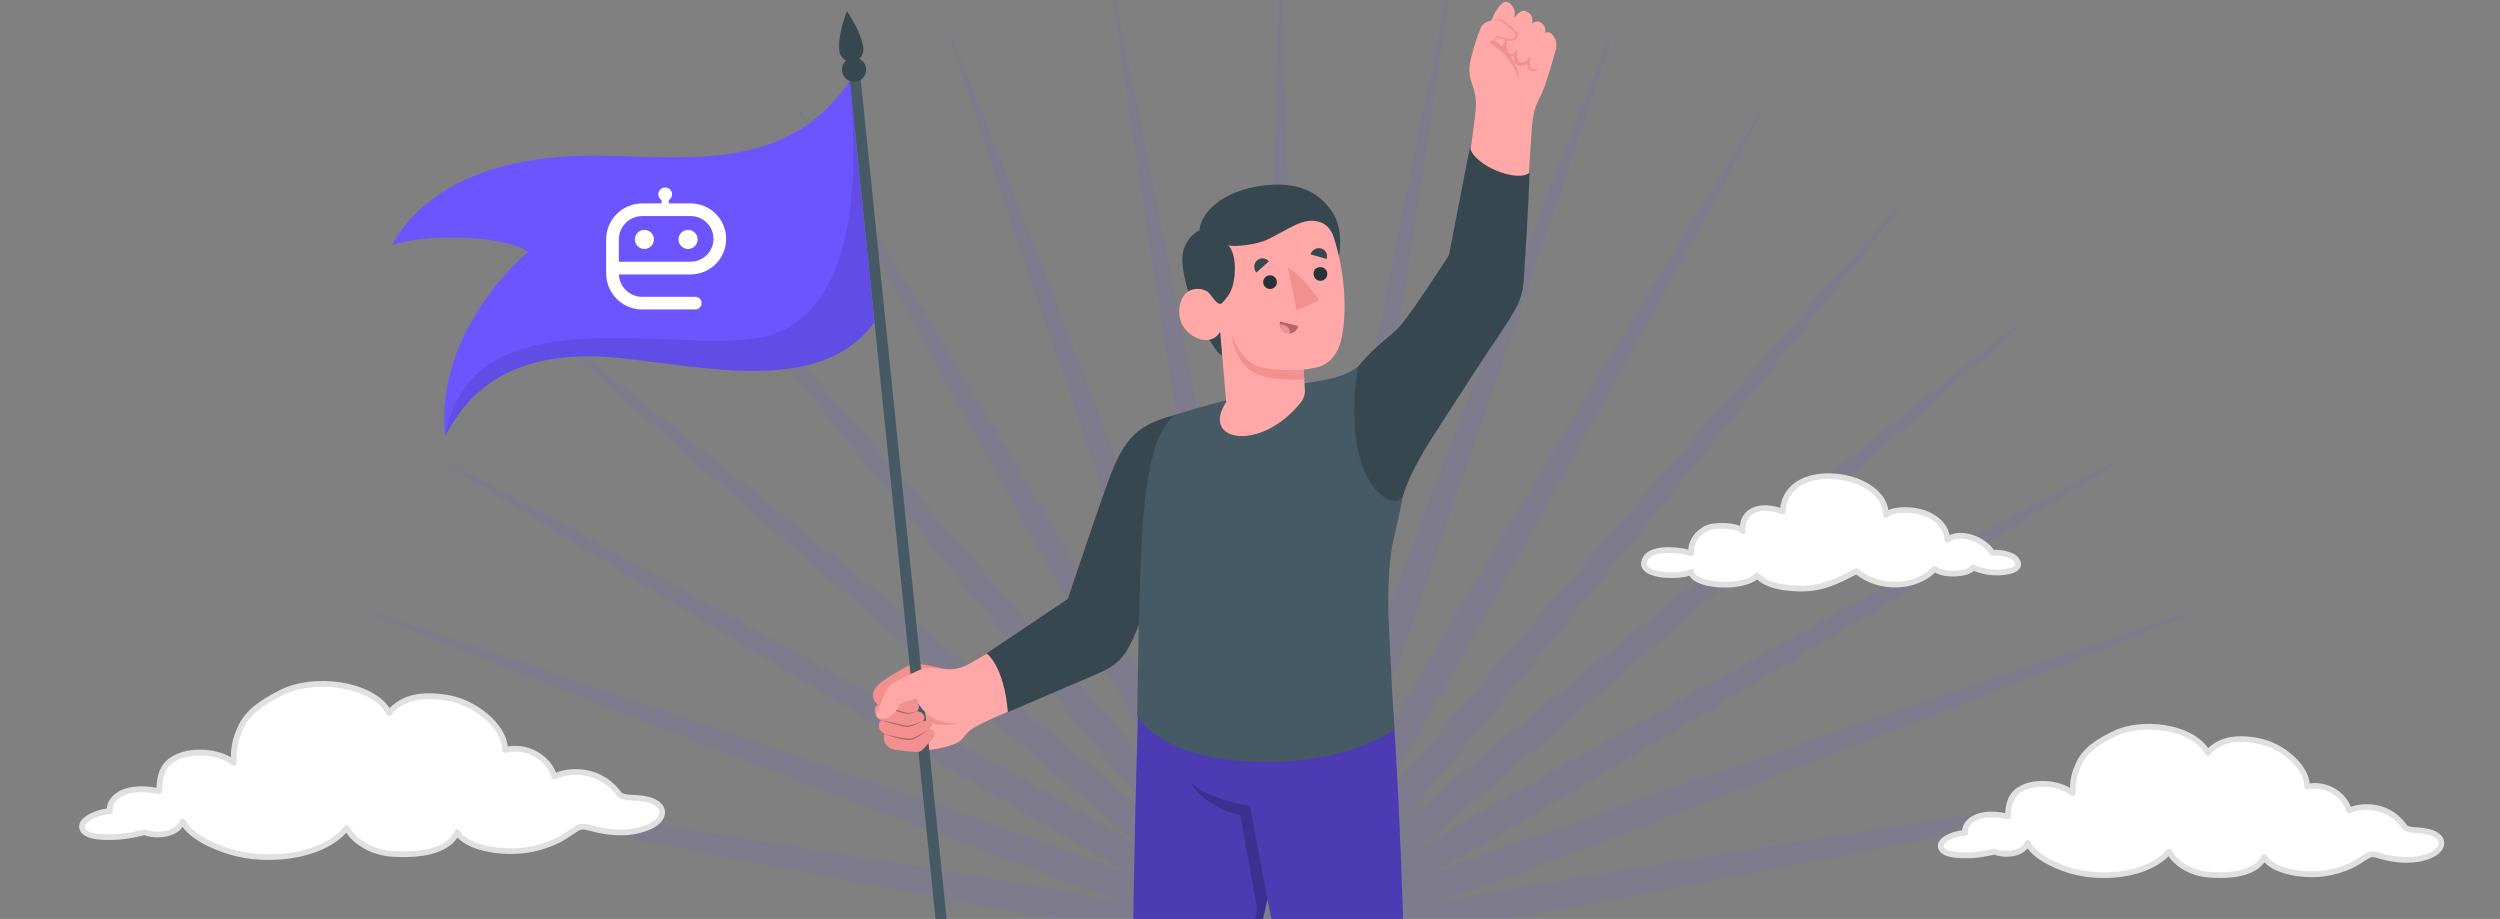 <svg width="370" height="136" viewBox="0 0 370 136" fill="none" xmlns="http://www.w3.org/2000/svg">
<rect x="0" y="0" width="370" height="136" fill="#808080" stroke="none"/>
<g clip-path="url(#clip0_2206_1356)">
<path opacity="0.1" d="M260.92 141.482C272.817 141.271 284.705 141.119 296.602 140.849L314.447 140.435C320.395 140.25 326.344 140.106 332.292 139.887V139.625C326.344 139.406 320.395 139.263 314.447 139.077L296.602 138.664C284.705 138.394 272.817 138.25 260.92 138.031C249.023 137.862 237.135 137.676 225.239 137.617C221.492 137.617 217.755 137.609 214.008 137.617C217.696 136.985 221.383 136.318 225.061 135.668C236.764 133.542 248.45 131.298 260.127 129.062C271.804 126.784 283.49 124.582 295.159 122.244L312.658 118.735C318.48 117.52 324.319 116.347 330.132 115.098L330.09 114.836C324.192 115.655 318.311 116.541 312.422 117.393L294.779 120.084C283.018 121.882 271.281 123.805 259.528 125.662C247.783 127.56 236.038 129.442 224.319 131.45C220.632 132.099 216.945 132.741 213.266 133.399C216.784 132.133 220.303 130.842 223.813 129.56C234.967 125.434 246.079 121.19 257.199 116.963C268.303 112.693 279.432 108.492 290.519 104.163L307.14 97.666C312.667 95.464 318.202 93.296 323.72 91.052L323.627 90.807C317.965 92.629 312.329 94.536 306.676 96.392L289.768 102.104C278.495 105.918 267.274 109.85 256.018 113.714C244.78 117.621 233.541 121.51 222.345 125.527C218.809 126.818 215.274 128.092 211.739 129.391C215.004 127.526 218.261 125.636 221.518 123.763C231.786 117.764 241.995 111.656 252.213 105.564C262.405 99.43 272.631 93.355 282.798 87.179L298.045 77.898C303.107 74.767 308.186 71.671 313.224 68.507L313.089 68.279C307.824 71.063 302.609 73.915 297.361 76.725L281.701 85.289C271.264 91.001 260.895 96.823 250.483 102.585C240.097 108.382 229.702 114.17 219.375 120.068C216.101 121.958 212.827 123.848 209.553 125.746C212.456 123.324 215.358 120.894 218.252 118.465C227.323 110.778 236.317 102.99 245.319 95.211C254.297 87.398 263.308 79.644 272.252 71.789L285.65 60.002C290.088 56.036 294.552 52.105 298.964 48.114L298.796 47.911C294.096 51.565 289.447 55.277 284.773 58.964L270.834 70.11C261.545 77.552 252.348 85.086 243.092 92.562C233.87 100.079 224.639 107.58 215.493 115.182C212.599 117.612 209.697 120.042 206.811 122.481C209.25 119.595 211.68 116.693 214.11 113.799C221.712 104.653 229.213 95.422 236.73 86.2C244.214 76.953 251.749 67.747 259.182 58.458L270.328 44.519C274.007 39.845 277.727 35.196 281.381 30.496L281.178 30.328C277.187 34.74 273.256 39.204 269.29 43.642L257.503 57.04C249.648 65.976 241.894 74.995 234.081 83.972C226.302 92.975 218.514 101.969 210.827 111.04C208.398 113.934 205.968 116.828 203.546 119.739C205.453 116.473 207.334 113.191 209.224 109.917C215.122 99.59 220.91 89.195 226.707 78.809C232.469 68.397 238.291 58.028 244.003 47.59L252.567 31.931C255.385 26.691 258.229 21.468 261.013 16.203L260.785 16.069C257.621 21.106 254.525 26.185 251.394 31.247L242.113 46.494C235.929 56.661 229.862 66.887 223.728 77.079C217.636 87.297 211.528 97.506 205.529 107.774C203.647 111.031 201.766 114.288 199.901 117.553C201.2 114.026 202.474 110.483 203.765 106.947C207.782 95.751 211.671 84.513 215.578 73.274C219.442 62.027 223.374 50.797 227.188 39.524L232.9 22.616C234.764 16.963 236.663 11.327 238.485 5.665L238.241 5.572C235.996 11.082 233.828 16.625 231.626 22.152L225.129 38.773C220.809 49.86 216.599 60.989 212.329 72.093C208.102 83.213 203.858 94.325 199.732 105.479C198.45 108.998 197.159 112.508 195.893 116.026C196.56 112.339 197.193 108.652 197.842 104.973C199.85 93.254 201.732 81.5 203.63 69.764C205.487 58.011 207.41 46.274 209.207 34.513L211.899 16.87C212.751 10.981 213.646 5.1 214.456 -0.798L214.194 -0.84C212.945 4.982 211.772 10.812 210.557 16.634L207.048 34.133C204.719 45.802 202.508 57.488 200.23 69.165C197.994 80.851 195.75 92.528 193.624 104.231C192.974 107.918 192.316 111.596 191.675 115.284C191.691 111.537 191.675 107.8 191.675 104.053C191.616 92.157 191.43 80.269 191.261 68.372C191.05 56.475 190.898 44.587 190.628 32.69L190.215 14.845C190.029 8.897 189.886 2.948 189.667 -3H189.405C189.186 2.948 189.042 8.897 188.857 14.845L188.443 32.69C188.173 44.587 188.03 56.475 187.81 68.372C187.642 80.269 187.456 92.157 187.397 104.053C187.397 107.8 187.388 111.537 187.397 115.284C186.764 111.596 186.098 107.909 185.448 104.231C183.322 92.528 181.077 80.842 178.841 69.165C176.563 57.488 174.361 45.802 172.024 34.133L168.514 16.634C167.299 10.812 166.126 4.973 164.878 -0.84L164.641 -0.781C165.46 5.117 166.346 10.998 167.198 16.887L169.889 34.529C171.686 46.291 173.61 58.028 175.466 69.781C177.365 81.526 179.246 93.27 181.254 104.99C181.904 108.677 182.545 112.364 183.204 116.043C181.938 112.525 180.647 109.006 179.364 105.496C175.239 94.342 170.995 83.23 166.767 72.11C162.498 61.006 158.296 49.877 153.968 38.79L147.471 22.169C145.261 16.642 143.101 11.107 140.856 5.589L140.612 5.682C142.434 11.344 144.341 16.98 146.197 22.633L151.909 39.541C155.723 50.814 159.655 62.035 163.519 73.291C167.426 84.529 171.315 95.768 175.331 106.964C176.622 110.5 177.896 114.035 179.196 117.57C177.331 114.305 175.441 111.048 173.568 107.791C167.569 97.523 161.46 87.314 155.369 77.096C149.235 66.904 143.16 56.678 136.984 46.511L127.702 31.264C124.572 26.202 121.476 21.122 118.312 16.085L118.084 16.22C120.868 21.485 123.72 26.7 126.53 31.948L135.085 47.607C140.797 58.044 146.619 68.414 152.382 78.826C158.178 89.212 163.966 99.607 169.864 109.934C171.754 113.208 173.644 116.482 175.542 119.755C173.121 116.853 170.691 113.951 168.261 111.056C160.574 101.986 152.778 92.992 145.007 83.989C137.194 75.012 129.441 66.001 121.585 57.057L109.798 43.65C105.833 39.212 101.901 34.749 97.91 30.336L97.707 30.505C101.361 35.205 105.073 39.853 108.761 44.528L119.906 58.466C127.348 67.756 134.883 76.953 142.358 86.208C149.876 95.43 157.377 104.661 164.979 113.807C167.409 116.701 169.839 119.604 172.277 122.489C169.392 120.051 166.489 117.621 163.595 115.191C154.449 107.589 145.218 100.088 135.996 92.57C126.749 85.086 117.544 77.552 108.254 70.118L94.316 58.956C89.641 55.277 84.992 51.556 80.293 47.903L80.124 48.105C84.537 52.096 89 56.028 93.438 59.993L106.837 71.781C115.772 79.636 124.792 87.39 133.769 95.203C142.772 102.982 151.766 110.77 160.836 118.456C163.73 120.886 166.624 123.316 169.535 125.738C166.27 123.831 162.988 121.949 159.714 120.059C149.386 114.161 138.992 108.373 128.605 102.577C118.193 96.814 107.824 90.992 97.387 85.28L81.727 76.716C76.487 73.898 71.265 71.055 66 68.27L65.865 68.498C70.902 71.662 75.981 74.759 81.044 77.889L96.29 87.17C106.457 93.355 116.683 99.421 126.876 105.555C137.093 111.647 147.302 117.756 157.571 123.755C160.828 125.636 164.084 127.518 167.35 129.382C163.823 128.083 160.279 126.809 156.744 125.518C145.547 121.502 134.309 117.612 123.07 113.706C111.823 109.842 100.593 105.91 89.321 102.096L72.412 96.384C66.759 94.519 61.123 92.621 55.462 90.798L55.369 91.043C60.878 93.287 66.422 95.456 71.948 97.658L88.57 104.155C99.657 108.475 110.785 112.685 121.889 116.954C133.01 121.181 144.122 125.425 155.276 129.551C158.794 130.834 162.304 132.125 165.823 133.39C162.135 132.724 158.448 132.091 154.77 131.441C143.05 129.433 131.297 127.552 119.56 125.653C107.807 123.797 96.071 121.873 84.309 120.076L66.666 117.385C60.777 116.532 54.896 115.638 48.998 114.828L48.956 115.09C54.778 116.338 60.608 117.511 66.43 118.726L83.929 122.236C95.598 124.565 107.284 126.775 118.961 129.053C130.647 131.289 142.324 133.534 154.027 135.66C157.714 136.31 161.393 136.968 165.08 137.609C161.334 137.592 157.596 137.609 153.85 137.609C141.953 137.668 130.065 137.854 118.168 138.022C106.271 138.233 94.383 138.385 82.487 138.655L64.641 139.069C58.693 139.254 52.745 139.398 46.796 139.617V139.879C52.745 140.098 58.693 140.241 64.641 140.427L82.487 140.84C94.383 141.11 106.271 141.254 118.168 141.473C130.065 141.642 141.953 141.828 153.85 141.887C157.596 141.887 161.334 141.895 165.08 141.887C161.393 142.519 157.706 143.186 154.027 143.836C142.324 145.962 130.639 148.206 118.961 150.442C107.284 152.72 95.598 154.922 83.929 157.26L66.43 160.77C60.608 161.985 54.77 163.157 48.956 164.406L48.998 164.668C54.896 163.849 60.777 162.963 66.666 162.111L84.309 159.42C96.071 157.622 107.807 155.699 119.56 153.842C131.305 151.944 143.05 150.063 154.77 148.054C158.457 147.405 162.144 146.763 165.823 146.105C162.304 147.371 158.786 148.662 155.276 149.944C144.122 154.07 133.01 158.314 121.889 162.541C110.785 166.811 99.657 171.013 88.57 175.341L71.948 181.838C66.422 184.048 60.878 186.208 55.369 188.453L55.462 188.697C61.123 186.875 66.759 184.968 72.412 183.112L89.321 177.4C100.593 173.586 111.815 169.654 123.07 165.79C134.309 161.883 145.547 157.994 156.744 153.977C160.279 152.687 163.814 151.412 167.35 150.113C164.084 151.978 160.828 153.868 157.571 155.741C147.302 161.74 137.093 167.848 126.876 173.94C116.683 180.074 106.457 186.149 96.29 192.325L81.044 201.606C75.981 204.737 70.902 207.833 65.865 210.997L66 211.225C71.265 208.441 76.479 205.589 81.727 202.779L97.387 194.215C107.824 188.503 118.193 182.681 128.605 176.919C138.992 171.122 149.386 165.334 159.714 159.436C162.988 157.546 166.261 155.656 169.535 153.75C166.632 156.171 163.73 158.601 160.836 161.031C151.766 168.718 142.772 176.514 133.769 184.285C124.792 192.098 115.78 199.851 106.837 207.707L93.438 219.494C89 223.459 84.537 227.391 80.124 231.382L80.293 231.584C84.992 227.931 89.641 224.219 94.316 220.531L108.254 209.386C117.544 201.944 126.741 194.409 135.996 186.934C145.218 179.416 154.449 171.915 163.595 164.313C166.489 161.883 169.392 159.453 172.277 157.015C169.839 159.9 167.409 162.803 164.979 165.697C157.377 174.843 149.876 184.074 142.358 193.296C134.874 202.543 127.34 211.748 119.906 221.038L108.761 234.976C105.082 239.651 101.361 244.3 97.707 248.999L97.91 249.168C101.901 244.755 105.833 240.292 109.798 235.854L121.585 222.455C129.441 213.52 137.194 204.5 145.007 195.523C152.787 186.52 160.574 177.526 168.261 168.456C170.691 165.562 173.121 162.668 175.542 159.757C173.636 163.022 171.754 166.304 169.864 169.578C163.966 179.906 158.178 190.3 152.382 200.687C146.619 211.099 140.797 221.468 135.085 231.905L126.53 247.565C123.712 252.804 120.868 258.027 118.084 263.292L118.312 263.427C121.476 258.39 124.572 253.311 127.702 248.248L136.984 233.002C143.168 222.835 149.235 212.609 155.369 202.416C161.46 192.199 167.569 181.99 173.568 171.721C175.45 168.464 177.331 165.208 179.196 161.942C177.896 165.469 176.622 169.013 175.331 172.548C171.315 183.745 167.426 194.983 163.519 206.222C159.655 217.469 155.723 228.699 151.909 239.971L146.197 256.88C144.332 262.533 142.434 268.169 140.612 273.83L140.856 273.923C143.101 268.414 145.269 262.87 147.471 257.344L153.968 240.722C158.288 229.635 162.498 218.507 166.767 207.403C170.995 196.282 175.239 185.17 179.364 174.016C180.647 170.498 181.938 166.988 183.204 163.47C182.537 167.157 181.904 170.844 181.254 174.522C179.246 186.25 177.365 197.995 175.466 209.732C173.61 221.485 171.686 233.221 169.889 244.983L167.198 262.626C166.346 268.515 165.451 274.396 164.641 280.293L164.903 280.336C166.152 274.514 167.324 268.684 168.539 262.862L172.049 245.363C174.378 233.694 176.589 222.008 178.867 210.331C181.103 198.645 183.347 186.968 185.473 175.265C186.123 171.578 186.781 167.899 187.422 164.212C187.405 167.958 187.422 171.696 187.422 175.442C187.481 187.339 187.667 199.227 187.836 211.124C188.047 223.021 188.198 234.909 188.468 246.806L188.882 264.651C189.067 270.599 189.211 276.547 189.43 282.496H189.692C189.911 276.547 190.055 270.599 190.24 264.651L190.654 246.806C190.924 234.909 191.067 223.021 191.287 211.124C191.455 199.227 191.641 187.339 191.7 175.442C191.7 171.696 191.708 167.958 191.7 164.212C192.333 167.899 192.999 171.586 193.649 175.265C195.775 186.968 198.02 198.653 200.255 210.331C202.534 222.008 204.736 233.694 207.073 245.363L210.583 262.862C211.798 268.684 212.971 274.522 214.219 280.336L214.481 280.293C213.662 274.396 212.777 268.515 211.924 262.626L209.233 244.983C207.436 233.221 205.512 221.485 203.656 209.732C201.757 197.987 199.876 186.242 197.868 174.522C197.218 170.835 196.577 167.148 195.919 163.47C197.184 166.988 198.475 170.506 199.758 174.016C203.884 185.17 208.128 196.282 212.355 207.403C216.624 218.507 220.826 229.635 225.154 240.722L231.651 257.344C233.862 262.87 236.021 268.414 238.266 273.923L238.511 273.83C236.688 268.169 234.781 262.533 232.925 256.88L227.213 239.971C223.399 228.699 219.467 217.477 215.603 206.222C211.697 194.983 207.807 183.745 203.791 172.548C202.5 169.013 201.226 165.478 199.926 161.942C201.791 165.208 203.681 168.464 205.554 171.721C211.553 181.99 217.662 192.199 223.754 202.416C229.888 212.609 235.962 222.835 242.139 233.002L251.42 248.248C254.55 253.311 257.646 258.39 260.811 263.427L261.038 263.292C258.254 258.027 255.402 252.813 252.593 247.565L244.029 231.905C238.316 221.468 232.495 211.099 226.732 200.687C220.935 190.3 215.147 179.906 209.25 169.578C207.36 166.304 205.47 163.031 203.571 159.757C205.993 162.66 208.423 165.562 210.853 168.456C218.539 177.526 226.335 186.52 234.106 195.523C241.919 204.5 249.673 213.512 257.528 222.455L269.315 235.854C273.281 240.292 277.213 244.755 281.204 249.168L281.406 248.999C277.753 244.3 274.04 239.651 270.353 234.976L259.207 221.038C251.766 211.748 244.231 202.551 236.756 193.296C229.238 184.074 221.737 174.843 214.135 165.697C211.705 162.803 209.275 159.9 206.837 157.015C209.722 159.453 212.625 161.883 215.519 164.313C224.665 171.915 233.895 179.416 243.117 186.934C252.365 194.418 261.57 201.952 270.859 209.386L284.798 220.531C289.472 224.21 294.121 227.931 298.821 231.584L298.99 231.382C294.577 227.391 290.114 223.459 285.675 219.494L272.277 207.707C263.342 199.851 254.322 192.098 245.345 184.285C236.342 176.505 227.348 168.718 218.278 161.031C215.384 158.601 212.49 156.171 209.579 153.75C212.844 155.656 216.126 157.538 219.4 159.436C229.727 165.334 240.122 171.122 250.508 176.919C260.92 182.681 271.29 188.503 281.727 194.215L297.387 202.779C302.626 205.597 307.849 208.441 313.114 211.225L313.249 210.997C308.212 207.833 303.132 204.737 298.07 201.606L282.824 192.325C272.657 186.141 262.43 180.074 252.238 173.94C242.02 167.848 231.811 161.74 221.543 155.741C218.286 153.859 215.029 151.978 211.764 150.113C215.291 151.412 218.835 152.687 222.37 153.977C233.566 157.994 244.805 161.883 256.043 165.79C267.29 169.654 278.521 173.586 289.793 177.4L306.701 183.112C312.354 184.976 317.991 186.875 323.652 188.697L323.745 188.453C318.235 186.208 312.692 184.04 307.165 181.838L290.544 175.341C279.457 171.021 268.328 166.811 257.225 162.541C246.104 158.314 234.992 154.07 223.838 149.944C220.32 148.662 216.81 147.371 213.291 146.105C216.978 146.772 220.665 147.405 224.344 148.054C236.072 150.063 247.817 151.944 259.553 153.842C271.307 155.699 283.043 157.622 294.805 159.42L312.447 162.111C318.337 162.963 324.217 163.858 330.115 164.668L330.157 164.406C324.336 163.157 318.505 161.985 312.684 160.77L295.184 157.26C283.515 154.931 271.83 152.72 260.152 150.442C248.467 148.206 236.789 145.962 225.087 143.836C221.4 143.186 217.721 142.528 214.034 141.887C217.78 141.904 221.518 141.887 225.264 141.887C237.127 141.836 249.023 141.65 260.92 141.482Z" fill="#6C54FF"/>
<path d="M360.178 123.375C359.233 122.945 358.11 122.911 357.3 122.843C356.372 122.768 356.077 122.582 355.891 122.388C353.63 119.148 349.884 119.021 347.648 119.949C347.1 117.722 344.4 115.781 341.43 116.44C341.531 113.545 337.835 110.432 334.511 109.723C331.322 109.048 328.546 109.327 326.723 111.428C324.774 107.622 317.147 106.551 313.013 108.567C310.633 109.723 308.625 110.913 307.638 113.09C306.988 114.524 306.752 115.486 306.744 117.418C305.132 116.001 301.909 115.613 299.757 116.448C297.437 117.342 297.26 119.089 297.15 120.869C294.881 120.295 293.354 120.667 292.932 120.793C291.472 121.224 290.628 122.371 290.831 123.299C289.675 123.232 286.924 124.168 287.236 125.392C287.591 126.758 290.738 126.623 291.911 126.581C292.881 126.548 294.138 126.286 295.201 126.067C295.522 126.227 296.374 126.396 296.914 126.387C298.914 126.37 299.766 125.518 300.087 124.767C301.065 126.826 304.541 128.387 306.997 129.02C311.62 130.201 318.176 129.484 321.02 126.024C321.315 126.649 321.821 127.222 322.395 127.703C323.526 128.632 325.053 129.29 326.673 129.442C328.571 129.619 333.676 129.863 335.11 126.843C336.131 128.851 340.67 129.771 344.121 129.273C345.412 129.087 346.863 128.64 347.986 128.108C348.897 127.678 349.411 127.256 350.205 126.775C350.888 126.37 351.192 126.37 352.103 126.649C354.474 127.366 357.224 127.653 359.646 126.64C361.587 125.805 361.983 124.193 360.178 123.375Z" fill="white"/>
<path d="M311.35 129.948C309.798 129.948 308.262 129.762 306.887 129.416C304.946 128.918 301.529 127.585 300.078 125.569C299.589 126.168 298.652 126.784 296.914 126.801C296.416 126.817 295.598 126.666 295.159 126.497C294.138 126.708 292.906 126.961 291.928 126.995C290.375 127.054 287.262 127.163 286.831 125.493C286.764 125.214 286.755 124.784 287.135 124.32C287.802 123.502 289.354 122.987 290.384 122.886C290.451 121.831 291.43 120.793 292.813 120.38C293.345 120.219 294.746 119.924 296.762 120.338C296.889 118.76 297.226 116.963 299.606 116.043C301.664 115.241 304.533 115.52 306.339 116.6C306.406 115.174 306.651 114.246 307.25 112.904C308.33 110.525 310.591 109.268 312.827 108.179C316.987 106.154 324.361 107.091 326.799 110.727C328.563 109.031 331.119 108.567 334.595 109.31C337.852 110.002 341.531 112.972 341.835 115.942C344.661 115.57 347.142 117.334 347.918 119.401C350.491 118.532 354.044 119.013 356.237 122.143C356.271 122.177 356.431 122.354 357.326 122.422L357.587 122.438C358.406 122.498 359.427 122.573 360.338 122.987C361.578 123.552 361.755 124.362 361.747 124.801C361.738 125.678 361.004 126.505 359.806 127.012C357.646 127.914 354.938 127.923 351.985 127.037C351.158 126.784 350.981 126.792 350.432 127.121C350.162 127.282 349.926 127.433 349.698 127.585C349.234 127.889 348.795 128.176 348.18 128.471C346.981 129.037 345.496 129.492 344.189 129.678C340.881 130.15 336.73 129.416 335.144 127.611C333.389 130.066 329.136 130.083 326.639 129.847C324.977 129.686 323.374 129.037 322.133 128.016C321.652 127.619 321.247 127.18 320.944 126.725C318.775 128.935 315.004 129.948 311.35 129.948ZM300.086 124.328C300.247 124.328 300.399 124.421 300.466 124.573C301.335 126.396 304.508 127.931 307.098 128.598C311.663 129.762 317.991 129.02 320.691 125.746C320.783 125.636 320.927 125.577 321.07 125.594C321.214 125.611 321.34 125.704 321.399 125.83C321.652 126.362 322.091 126.893 322.665 127.366C323.762 128.269 325.238 128.868 326.715 129.003C328.698 129.188 333.456 129.332 334.73 126.64C334.798 126.497 334.941 126.404 335.11 126.396C335.237 126.396 335.422 126.48 335.49 126.623C336.418 128.454 340.78 129.298 344.062 128.834C345.286 128.657 346.686 128.235 347.808 127.703C348.382 127.433 348.795 127.163 349.234 126.877C349.47 126.716 349.715 126.556 350.002 126.396C350.812 125.906 351.251 125.923 352.238 126.227C354.17 126.809 356.997 127.282 359.494 126.235C360.355 125.873 360.912 125.307 360.92 124.793C360.928 124.396 360.599 124.033 360.009 123.763C359.233 123.409 358.296 123.341 357.545 123.291L357.275 123.274C356.398 123.206 355.908 123.029 355.588 122.675C353.512 119.705 350.112 119.393 347.825 120.346C347.716 120.397 347.581 120.388 347.471 120.329C347.361 120.27 347.277 120.169 347.251 120.051C346.762 118.051 344.29 116.245 341.539 116.845C341.413 116.87 341.278 116.836 341.177 116.76C341.075 116.676 341.025 116.549 341.025 116.423C341.117 113.74 337.498 110.786 334.435 110.128C331.018 109.403 328.605 109.917 327.052 111.698C326.96 111.807 326.825 111.858 326.681 111.841C326.538 111.824 326.42 111.74 326.361 111.613C324.513 108.011 317.155 107.015 313.215 108.939C311.038 110.002 309.005 111.124 308.043 113.25C307.385 114.71 307.199 115.604 307.182 117.41C307.182 117.579 307.081 117.722 306.929 117.79C306.777 117.857 306.6 117.832 306.474 117.722C305.031 116.456 301.976 116.035 299.926 116.828C297.943 117.595 297.716 118.929 297.589 120.886C297.581 121.013 297.522 121.122 297.42 121.198C297.319 121.274 297.184 121.299 297.066 121.266C294.982 120.743 293.581 121.038 293.067 121.181C291.767 121.569 291.118 122.523 291.261 123.189C291.286 123.316 291.253 123.451 291.168 123.552C291.084 123.653 290.966 123.704 290.822 123.696C290.071 123.653 288.359 124.16 287.802 124.835C287.633 125.037 287.641 125.172 287.667 125.257C287.844 125.932 289.244 126.227 291.86 126.134C292.864 126.1 294.121 125.839 295.134 125.628C295.227 125.611 295.319 125.619 295.404 125.662C295.657 125.788 296.425 125.932 296.922 125.94C298.348 125.932 299.336 125.442 299.707 124.582C299.766 124.43 299.909 124.328 300.086 124.328C300.078 124.328 300.078 124.328 300.086 124.328Z" fill="#E0E0E0"/>
<path d="M279.12 76.21C279.111 73.08 275.686 70.895 271.796 70.532C267.214 70.102 263.958 72.143 263.856 75.754C260.861 74.523 257.697 75.316 257.933 78.606C257.157 77.704 254.238 77.729 253.192 77.982C252.086 78.243 250.964 79.239 250.584 80.209C250.272 80.986 250.255 81.349 250.314 81.897C248.568 81.323 244.594 80.977 243.598 82.58C241.826 85.432 248.897 85.525 250.323 84.664C250.627 86.883 258.22 87.246 260.06 85.196C261.494 86.647 263.561 86.959 265.789 87.094C269.543 87.314 271.847 86.048 274.783 84.546C277.972 87.246 283.482 87.297 286.359 84.209C287.093 84.901 289.109 85.112 290.729 84.732C291.793 84.479 292.037 84.023 292.037 84.023C292.603 84.285 293.286 84.462 293.986 84.605C296.07 85.044 299.943 84.58 298.323 82.707C297.766 82.066 295.741 81.661 294.881 81.863C293.969 80.074 290.324 78.379 288.232 79.897C288.148 77.729 286.173 76.041 283.389 75.611C282.419 75.451 280.183 75.324 279.12 76.21Z" fill="white"/>
<path d="M266.607 87.533C266.329 87.533 266.042 87.525 265.746 87.508C263.814 87.39 261.646 87.153 260.043 85.761C258.389 87.069 254.482 87.28 252.036 86.521C251.032 86.208 250.357 85.761 250.053 85.213C248.408 85.753 244.594 85.744 243.328 84.462C243.008 84.133 242.56 83.424 243.227 82.353C244.282 80.657 247.808 80.825 249.859 81.332C249.876 80.969 249.96 80.597 250.179 80.049C250.627 78.927 251.875 77.855 253.082 77.569C253.816 77.391 256.145 77.24 257.511 77.822C257.63 76.59 258.237 75.881 258.786 75.484C259.908 74.674 261.663 74.556 263.468 75.155C263.637 73.814 264.236 72.658 265.223 71.789C266.742 70.447 269.088 69.848 271.83 70.11C275.39 70.447 278.993 72.388 279.482 75.493C280.967 74.826 283.144 75.13 283.423 75.172C286.156 75.594 288.131 77.172 288.544 79.197C289.371 78.826 290.375 78.767 291.463 79.028C292.974 79.391 294.408 80.336 295.083 81.382C296.138 81.289 297.994 81.686 298.618 82.412C299.268 83.154 299.158 83.719 298.956 84.065C298.264 85.246 295.328 85.306 293.877 85.002C293.362 84.892 292.712 84.74 292.122 84.513C291.894 84.715 291.489 84.96 290.805 85.12C289.405 85.457 287.439 85.39 286.384 84.749C283.465 87.55 278.09 87.693 274.715 85.036L274.597 85.095C272.058 86.394 269.847 87.533 266.607 87.533ZM260.043 84.766C260.152 84.766 260.262 84.808 260.338 84.892C261.612 86.175 263.435 86.529 265.789 86.664C269.282 86.875 271.45 85.761 274.201 84.344L274.563 84.158C274.715 84.082 274.901 84.099 275.027 84.209C278.166 86.867 283.397 86.723 286.021 83.905C286.097 83.821 286.207 83.778 286.317 83.77C286.426 83.762 286.536 83.804 286.62 83.888C287.169 84.403 288.983 84.69 290.603 84.302C291.421 84.108 291.641 83.795 291.649 83.787C291.767 83.618 292.003 83.534 292.189 83.618C292.771 83.888 293.488 84.057 294.045 84.175C295.648 84.513 297.876 84.226 298.222 83.635C298.332 83.441 298.146 83.162 297.977 82.96C297.547 82.462 295.674 82.082 294.948 82.251C294.754 82.293 294.568 82.201 294.476 82.032C294.003 81.104 292.653 80.184 291.261 79.847C290.147 79.577 289.152 79.703 288.451 80.209C288.325 80.302 288.156 80.319 288.021 80.243C287.878 80.176 287.793 80.032 287.785 79.88C287.717 77.957 285.912 76.396 283.296 75.991C282.343 75.839 280.292 75.763 279.39 76.514C279.263 76.615 279.086 76.64 278.942 76.573C278.799 76.505 278.698 76.353 278.698 76.193C278.689 73.173 275.196 71.257 271.754 70.937C269.248 70.701 267.13 71.224 265.789 72.413C264.835 73.249 264.312 74.404 264.278 75.754C264.278 75.889 264.202 76.016 264.084 76.092C263.966 76.168 263.823 76.185 263.696 76.126C261.975 75.417 260.287 75.434 259.292 76.159C258.591 76.666 258.279 77.476 258.355 78.564C258.372 78.741 258.262 78.918 258.094 78.986C257.925 79.053 257.731 79.011 257.613 78.876C257.022 78.201 254.347 78.134 253.284 78.387C252.348 78.615 251.31 79.492 250.964 80.361C250.677 81.079 250.669 81.365 250.719 81.846C250.736 81.99 250.677 82.125 250.568 82.218C250.458 82.31 250.306 82.336 250.171 82.293C248.433 81.728 244.754 81.484 243.944 82.791C243.573 83.382 243.742 83.677 243.927 83.863C245.007 84.96 249.15 84.85 250.087 84.285C250.205 84.209 250.357 84.2 250.483 84.268C250.61 84.327 250.703 84.453 250.719 84.588C250.778 85.019 251.344 85.424 252.28 85.711C254.601 86.419 258.566 86.183 259.722 84.901C259.798 84.816 259.908 84.766 260.026 84.757C260.034 84.766 260.043 84.766 260.043 84.766Z" fill="#E0E0E0"/>
<path d="M96.628 118.608C95.522 118.135 94.223 118.11 93.286 118.06C92.206 117.992 91.86 117.79 91.65 117.562C88.95 113.858 84.613 113.799 82.039 114.929C81.356 112.356 78.183 110.179 74.758 110.997C74.808 107.639 70.455 104.113 66.582 103.37C62.87 102.653 59.663 103.049 57.596 105.522C55.251 101.159 46.383 100.096 41.65 102.518C38.924 103.91 36.612 105.336 35.524 107.876C34.807 109.555 34.554 110.668 34.587 112.913C32.689 111.31 28.943 110.93 26.471 111.951C23.805 113.039 23.644 115.073 23.551 117.131C20.902 116.515 19.155 116.98 18.658 117.14C16.979 117.671 16.025 119.021 16.278 120.093C14.937 120.042 11.773 121.19 12.161 122.599C12.6 124.177 16.245 123.949 17.603 123.864C18.725 123.797 20.185 123.468 21.4 123.189C21.78 123.367 22.767 123.544 23.391 123.527C25.711 123.468 26.673 122.455 27.028 121.578C28.209 123.94 32.267 125.678 35.136 126.345C40.527 127.611 48.096 126.623 51.319 122.557C51.682 123.274 52.272 123.932 52.956 124.472C54.289 125.527 56.069 126.244 57.959 126.387C60.161 126.548 66.084 126.716 67.679 123.181C68.902 125.484 74.184 126.446 78.175 125.797C79.668 125.552 81.339 125.003 82.63 124.354C83.668 123.831 84.258 123.333 85.178 122.759C85.954 122.27 86.317 122.27 87.372 122.565C90.131 123.341 93.329 123.611 96.104 122.388C98.315 121.392 98.745 119.511 96.628 118.608Z" fill="white"/>
<path d="M39.76 127.273C38.114 127.273 36.503 127.096 35.035 126.75C32.757 126.218 28.724 124.733 27.036 122.396C26.505 123.113 25.45 123.881 23.399 123.932C22.792 123.949 21.872 123.797 21.366 123.611C20.193 123.881 18.767 124.202 17.628 124.261C15.983 124.354 12.287 124.565 11.756 122.683C11.672 122.379 11.655 121.907 12.068 121.384C12.828 120.422 14.633 119.789 15.814 119.663C15.84 118.448 16.936 117.216 18.531 116.71C19.147 116.515 20.776 116.136 23.155 116.591C23.256 114.76 23.577 112.66 26.31 111.537C28.698 110.559 32.073 110.829 34.166 112.077C34.199 110.365 34.453 109.276 35.136 107.69C36.317 104.931 38.907 103.421 41.456 102.121C46.231 99.674 54.82 100.611 57.664 104.796C59.647 102.763 62.6 102.155 66.658 102.931C70.455 103.657 74.792 107.032 75.146 110.466C78.437 109.934 81.381 111.942 82.292 114.347C85.229 113.259 89.371 113.714 91.979 117.292C92.038 117.351 92.223 117.553 93.303 117.621L93.607 117.638C94.552 117.688 95.733 117.747 96.788 118.203C98.205 118.81 98.416 119.722 98.425 120.211C98.433 121.198 97.623 122.152 96.265 122.751C93.793 123.848 90.679 123.915 87.245 122.953C86.258 122.675 86.03 122.692 85.389 123.097C85.085 123.291 84.807 123.476 84.545 123.653C84.014 124.016 83.516 124.354 82.807 124.708C81.44 125.392 79.728 125.948 78.234 126.185C74.471 126.792 69.535 126.008 67.713 123.949C65.789 126.885 60.828 126.995 57.917 126.784C55.993 126.64 54.137 125.932 52.686 124.784C52.103 124.32 51.614 123.805 51.251 123.257C48.729 126.008 44.147 127.273 39.76 127.273ZM27.036 121.148C27.196 121.148 27.34 121.24 27.416 121.384C28.47 123.493 32.208 125.223 35.237 125.932C40.57 127.189 47.927 126.168 50.99 122.287C51.083 122.177 51.218 122.118 51.361 122.126C51.505 122.143 51.631 122.228 51.699 122.354C52.011 122.978 52.534 123.586 53.217 124.126C54.517 125.155 56.255 125.822 57.984 125.948C60.861 126.159 65.899 126.058 67.291 122.987C67.358 122.843 67.502 122.742 67.662 122.742C67.822 122.725 67.974 122.827 68.05 122.962C69.181 125.088 74.285 125.974 78.108 125.358C79.525 125.13 81.145 124.607 82.436 123.957C83.094 123.628 83.575 123.299 84.081 122.953C84.351 122.768 84.63 122.582 84.95 122.379C85.853 121.814 86.351 121.823 87.481 122.135C89.743 122.768 93.042 123.257 95.936 121.974C96.965 121.519 97.598 120.844 97.598 120.211C97.598 119.722 97.193 119.283 96.476 118.979C95.556 118.583 94.459 118.524 93.582 118.481L93.269 118.464C92.265 118.405 91.709 118.22 91.346 117.832C88.857 114.415 84.874 114.128 82.216 115.3C82.107 115.351 81.972 115.351 81.862 115.292C81.752 115.241 81.668 115.14 81.634 115.022C81.01 112.685 78.074 110.618 74.859 111.394C74.733 111.428 74.598 111.394 74.496 111.31C74.395 111.225 74.336 111.107 74.336 110.972C74.387 107.825 70.092 104.458 66.506 103.767C62.498 102.999 59.697 103.648 57.925 105.775C57.833 105.884 57.697 105.935 57.562 105.927C57.419 105.91 57.301 105.834 57.233 105.707C54.998 101.539 46.4 100.552 41.844 102.881C39.329 104.163 36.992 105.522 35.912 108.036C35.187 109.732 34.984 110.829 35.009 112.896C35.009 113.065 34.917 113.216 34.765 113.284C34.613 113.351 34.436 113.335 34.309 113.225C32.596 111.774 29.01 111.352 26.631 112.331C24.319 113.276 24.066 114.921 23.973 117.14C23.965 117.266 23.906 117.385 23.805 117.46C23.703 117.536 23.577 117.562 23.45 117.536C21.012 116.971 19.375 117.351 18.784 117.536C17.249 118.026 16.498 119.19 16.692 119.992C16.726 120.118 16.692 120.253 16.608 120.354C16.523 120.456 16.388 120.515 16.27 120.506C15.333 120.473 13.393 121.097 12.735 121.924C12.524 122.185 12.541 122.363 12.574 122.472C12.802 123.291 14.464 123.611 17.527 123.434C18.7 123.367 20.151 123.038 21.316 122.768C21.408 122.751 21.501 122.759 21.585 122.801C21.889 122.945 22.809 123.122 23.383 123.097C25.644 123.038 26.395 122.017 26.64 121.418C26.699 121.266 26.85 121.164 27.011 121.156C27.019 121.148 27.028 121.148 27.036 121.148Z" fill="#E0E0E0"/>
<path d="M205.951 102.071C207.638 123.383 208.043 152.552 208.043 152.552C208.195 154.171 209.351 156.939 210.136 164.929C210.962 173.35 210.768 185.238 210.768 185.238C210.768 185.238 204.879 188.385 200.045 186.79C200.045 186.79 195.556 168.093 193.084 158.162C190.747 148.772 187.583 133.053 187.583 133.053L183.085 153.286C183.085 153.286 183.414 159.36 183.229 163.613C183.009 168.557 178.749 184.571 178.749 184.571C178.749 184.571 172.48 188.216 167.451 184.42C167.451 184.42 167.864 156.686 167.729 150.737C167.468 139.077 168.151 114.566 168.598 99.506L205.951 102.071Z" fill="#6C54FF"/>
<path opacity="0.3" d="M205.951 102.071C207.638 123.383 208.043 152.552 208.043 152.552C208.195 154.171 209.351 156.939 210.136 164.929C210.962 173.35 210.768 185.238 210.768 185.238C210.768 185.238 204.879 188.385 200.045 186.79C200.045 186.79 195.556 168.093 193.084 158.162C190.747 148.772 187.583 133.053 187.583 133.053L183.085 153.286C183.085 153.286 183.414 159.36 183.229 163.613C183.009 168.557 178.749 184.571 178.749 184.571C178.749 184.571 172.48 188.216 167.451 184.42C167.451 184.42 167.864 156.686 167.729 150.737C167.468 139.077 168.151 114.566 168.598 99.506L205.951 102.071Z" fill="black"/>
<path opacity="0.2" d="M187.574 133.053L184.984 119.291C184.984 119.291 179.12 118.448 176.116 115.79C176.116 115.79 178.048 119.308 183.583 120.692L186.047 134.496L183.085 153.294L187.574 133.053Z" fill="black"/>
<path d="M139.709 98.991C137.785 98.519 137.389 98.468 135.954 98.24C134.992 98.088 134.444 98.476 132.191 99.801C129.846 101.176 129.441 101.792 129.255 102.526C129.027 103.395 129.609 104.121 129.93 104.248C129.196 104.737 129.306 106.112 130.377 106.576C129.744 107.26 130.116 108.281 130.934 108.593C130.58 109.015 130.791 110.584 132.216 110.896C133.727 111.225 135.937 111.293 135.937 111.293L139.709 98.991Z" fill="#F28F8F"/>
<path d="M145.033 200.181L125.61 10.407L127.23 10.238L146.653 200.02C146.687 200.67 145.083 200.805 145.033 200.181Z" fill="#455A64"/>
<path d="M135.929 111.284C136.384 111.284 136.95 110.533 137.363 110.036C137.777 109.538 138.308 108.939 138.249 108.525C138.173 107.943 137.355 107.96 137.355 107.96C137.355 107.96 137.439 107.909 137.751 107.589C138.258 107.074 137.296 106.416 136.477 106.745C136.477 106.745 136.832 106.526 136.832 106.289C136.84 105.834 136.401 105.226 135.65 105.277C136.233 104.973 136.005 104.138 135.591 103.505C135.439 103.505 135.288 103.513 135.144 103.53C134.638 105.91 135.001 108.525 135.929 111.284Z" fill="#F28F8F"/>
<path d="M130.925 108.593C131.465 108.795 132.039 108.896 132.596 109.023C133.161 109.133 133.727 109.251 134.292 109.301C134.849 109.411 135.372 109.124 135.878 108.871C136.384 108.601 136.874 108.289 137.355 107.968C136.924 108.357 136.46 108.711 135.963 109.015C135.473 109.301 134.899 109.622 134.275 109.512C133.693 109.445 133.119 109.327 132.562 109.183C132.005 109.023 131.44 108.863 130.925 108.593Z" fill="#B16668"/>
<path d="M136.477 106.745C136.005 106.99 135.541 107.243 135.035 107.428C134.781 107.521 134.52 107.597 134.225 107.597C133.938 107.572 133.693 107.513 133.423 107.454C132.394 107.201 131.364 106.931 130.36 106.576C131.406 106.762 132.436 107.023 133.465 107.251C133.718 107.31 133.988 107.378 134.225 107.403C134.461 107.42 134.722 107.344 134.967 107.277C135.482 107.125 135.979 106.914 136.477 106.745Z" fill="#B16668"/>
<path d="M135.65 105.277C135.195 105.446 134.722 105.707 134.191 105.64C133.676 105.581 133.212 105.403 132.731 105.277C131.786 104.965 130.841 104.652 129.921 104.247C130.892 104.484 131.837 104.787 132.79 105.074C133.263 105.218 133.735 105.395 134.208 105.479C134.689 105.572 135.161 105.37 135.65 105.277Z" fill="#B16668"/>
<path d="M128.183 10.508C128.074 11.495 127.196 12.204 126.209 12.094C125.222 11.985 124.513 11.107 124.623 10.12C124.732 9.133 125.61 8.424 126.597 8.534C127.576 8.635 128.285 9.521 128.183 10.508Z" fill="#37474F"/>
<path d="M127.778 7.142C127.896 8.12 127.188 9.015 126.209 9.124C125.23 9.243 124.336 8.534 124.226 7.555C123.931 5.032 125.348 1.674 125.348 1.674C125.348 1.674 127.483 4.619 127.778 7.142Z" fill="#37474F"/>
<path d="M125.77 11.976C115.629 26.97 98.585 22.506 84.967 23.097C70.21 23.738 61.781 29.391 58.001 36.284C62.119 34.724 74.108 34.563 78.175 37.28C78.175 37.28 64.245 48.586 65.882 64.592C69.527 57.369 76.564 51.48 91.506 52.974C104.635 54.29 121.518 58.517 129.415 47.7L125.77 11.976Z" fill="#6C54FF"/>
<path d="M105.573 51.868H91.585C87.757 51.868 84.655 48.767 84.655 44.94V30.954C84.655 27.126 87.757 24.025 91.585 24.025H105.568C109.396 24.025 112.498 27.126 112.498 30.954V44.935C112.503 48.767 109.401 51.868 105.573 51.868Z" fill="#6C54FF"/>
<path d="M107.47 35.354C107.47 32.457 105.115 30.104 102.219 30.104H95.045C92.106 30.104 89.713 32.496 89.713 35.435V40.612H89.718C89.795 43.487 92.153 45.802 95.045 45.802H102.902C103.419 45.802 103.838 45.384 103.838 44.867C103.838 44.35 103.419 43.931 102.902 43.931H95.045C93.187 43.931 91.666 42.458 91.593 40.616H102.21C105.111 40.612 107.47 38.254 107.47 35.354ZM91.589 35.435C91.589 33.53 93.14 31.979 95.045 31.979H102.219C104.082 31.979 105.594 33.491 105.594 35.354C105.594 37.22 104.073 38.737 102.21 38.737H91.589V35.435Z" fill="white"/>
<path d="M95.37 36.849C96.151 36.849 96.784 36.216 96.784 35.435C96.784 34.654 96.151 34.021 95.37 34.021C94.589 34.021 93.956 34.654 93.956 35.435C93.956 36.216 94.589 36.849 95.37 36.849Z" fill="white"/>
<path d="M101.834 36.849C102.615 36.849 103.248 36.216 103.248 35.435C103.248 34.654 102.615 34.021 101.834 34.021C101.053 34.021 100.42 34.654 100.42 35.435C100.42 36.216 101.053 36.849 101.834 36.849Z" fill="white"/>
<path d="M99.467 28.758C99.467 28.194 99.01 27.741 98.451 27.741C97.887 27.741 97.434 28.198 97.434 28.758C97.434 29.121 97.626 29.441 97.916 29.621V30.253H98.989V29.621C99.275 29.441 99.467 29.121 99.467 28.758Z" fill="white"/>
<path opacity="0.1" d="M115.181 49.185C103.74 53.986 69.923 41.617 65.882 64.583C69.527 57.361 76.564 51.472 91.506 52.965C104.635 54.281 121.518 58.508 129.415 47.692L125.762 11.976C127.171 26.033 126.622 44.384 115.181 49.185Z" fill="black"/>
<path d="M155.934 102.324C155.934 102.324 149.994 104.931 146.214 106.635C143.312 107.943 143.286 108.373 142.35 109.42C141.303 110.576 137.54 110.989 137.54 110.989L137.431 109.968C137.836 109.487 138.308 108.93 138.258 108.534C138.182 107.952 137.363 107.96 137.363 107.96C137.363 107.96 137.448 107.909 137.76 107.597C138.139 107.201 137.692 106.737 137.093 106.669L136.967 105.437C136.528 105.007 136.165 104.56 135.895 104.113V104.104C135.769 103.918 135.676 103.716 135.591 103.522C135.532 103.522 134.258 103.505 133.195 104.248C132.723 105.176 131.98 106.315 130.664 106.357C129.592 106.391 129.576 105.893 130.056 104.779C130.706 103.252 130.934 102.518 131.482 101.742C132.022 100.957 135.035 99.632 135.979 99.21C136.924 98.788 137.692 98.797 139.473 98.991C141.244 99.177 141.776 98.924 142.645 98.628C143.506 98.341 147.986 95.591 147.986 95.591L155.934 102.324Z" fill="#FFA8A7"/>
<path d="M136.967 105.42C137.945 106.644 140.139 107.175 141.801 107.04C139.059 107.715 137.102 106.796 137.102 106.796L136.967 105.42Z" fill="#F28F8F"/>
<path d="M173.956 61.386C166.835 63.259 165.772 65.976 162.523 75.434C159.613 83.913 158.043 88.638 158.043 88.638L146.012 96.704C146.012 96.704 148.577 98.434 149.167 105.403C149.167 105.403 155.782 102.543 162.068 99.868C165.704 98.325 166.54 97.219 168.202 93.355C170.1 88.934 173.897 79.61 173.897 79.61L173.956 61.386Z" fill="#37474F"/>
<path d="M201.049 54.205C204.128 51.885 206.761 57.403 207.798 61.327C208.836 65.25 208.516 70.447 206.204 80.007C205.681 82.167 205.242 87.103 205.588 93.414C205.959 100.02 206.035 103.294 206.373 108.019C206.373 108.019 198.121 113.993 182.993 112.567C171.113 111.445 168.303 106.003 168.303 106.003C168.303 106.003 168.506 88.681 168.978 79.906C169.602 68.389 171.341 63.352 173.948 61.386C173.948 61.386 179.289 59.639 187.287 57.825C194.687 56.146 197.859 56.61 201.049 54.205Z" fill="#455A64"/>
<path d="M178.107 33.897C178.107 33.897 176.344 34.167 175.348 36.487C174.851 37.651 174.581 39.735 176.622 45.473C177.939 49.16 179.297 50.712 179.921 51.725C180.554 52.729 181.702 52.94 181.702 52.94L181.246 48.451L180.841 45.329C180.841 45.329 183.195 42.84 183.246 40.571C183.305 37.651 182.056 36.09 182.056 36.09L178.107 33.897Z" fill="#37474F"/>
<path d="M177.508 34.091C177.753 31.526 180.74 28.269 186.899 27.467C191.953 26.818 195.05 28.336 197.041 31.163C199.032 33.989 198.155 37.904 198.155 37.904L182.14 38.065L177.508 34.091Z" fill="#37474F"/>
<path d="M177.238 50.063C179.66 51.025 180.579 49.092 180.579 49.092L181.482 59.487C177.576 65.453 186.688 66.937 192.535 59.538C192.949 59.015 193.168 58.357 193.126 57.682L192.932 54.695C192.932 54.695 193.716 54.636 194.94 54.349C196.982 53.868 198.155 52.13 198.602 49.843C199.285 46.342 199.218 40.748 197.353 34.993C197.041 34.032 196.34 33.196 195.379 32.876C192.915 32.049 190.789 33.922 187.549 35.474C186.157 36.141 182.714 36.647 181.769 36.284C183.077 37.525 183.06 41.676 181.929 43.49C181.541 44.114 181.162 44.545 180.934 44.789C180.225 45.507 179.483 43.853 178.799 43.237C178.107 42.629 175.686 42.216 174.825 44.469C173.948 46.789 175.002 49.177 177.238 50.063Z" fill="#FFA8A7"/>
<path d="M192.94 54.712C190.232 54.897 187.802 54.745 186.148 54.197C184.503 53.64 182.917 51.59 182.292 49.48C182.419 51.21 183.406 54.214 185.929 55.302C188.452 56.391 191.278 56.247 193.05 56.154L192.94 54.712Z" fill="#F28F8F"/>
<path d="M187.793 38.681L185.937 40.343C185.482 39.803 185.532 38.993 186.047 38.537C186.553 38.082 187.338 38.141 187.793 38.681Z" fill="#37474F"/>
<path d="M196.349 38.326L193.953 37.651C194.164 36.976 194.872 36.588 195.531 36.774C196.197 36.959 196.56 37.651 196.349 38.326Z" fill="#37474F"/>
<path d="M186.958 41.87C187.017 42.427 187.523 42.832 188.08 42.764C188.637 42.705 189.042 42.199 188.975 41.642C188.916 41.085 188.409 40.68 187.853 40.748C187.296 40.815 186.891 41.313 186.958 41.87Z" fill="#263238"/>
<path d="M194.417 40.663C194.476 41.22 194.982 41.625 195.539 41.558C196.096 41.499 196.501 40.992 196.433 40.436C196.374 39.879 195.868 39.474 195.311 39.541C194.67 39.617 194.341 40.022 194.417 40.663Z" fill="#263238"/>
<path d="M190.586 39.567L191.911 45.945L195.218 44.435C193.835 42.25 192.291 40.63 190.586 39.567Z" fill="#F28F8F"/>
<path d="M189.439 47.574L192.139 48.249C191.97 49.016 191.227 49.497 190.477 49.312C189.734 49.126 189.27 48.35 189.439 47.574Z" fill="#B16668"/>
<path d="M189.751 48.029C189.633 48.012 189.523 48.012 189.413 48.021C189.464 48.628 189.877 49.16 190.477 49.303C190.628 49.337 190.772 49.346 190.924 49.329C190.983 48.713 190.468 48.13 189.751 48.029Z" fill="#F28F8F"/>
<path d="M222.817 0.265C223.576 0.223 224.572 1.413 224.024 2.67C225.07 1.556 225.39 1.286 226.335 1.961C226.977 2.425 226.774 3.48 226.774 3.48C226.774 3.48 227.474 2.822 228.2 3.455C228.926 4.087 228.673 4.889 228.673 4.889C228.673 4.889 229.213 4.476 229.786 5.159C230.293 5.75 230.411 6.425 230.318 7.083L229.685 6.754C229.685 6.754 229.55 7.032 229.221 7.268C228.9 7.496 228.597 8.247 228.335 8.854C228.073 9.462 227.854 10.213 227.23 10.297C226.605 10.39 226.167 10.002 226.15 9.605C226.133 9.209 226.259 8.821 226.259 8.821C226.259 8.821 225.838 9.715 225.002 9.496C224.167 9.276 224.251 8.517 224.268 8.019C223.754 8.171 223.222 8.255 222.994 7.842C222.758 7.437 222.935 5.792 222.935 5.792L221.594 5.387C221.594 5.387 220.387 5.117 220.463 4.214C220.623 2.594 221.99 0.307 222.817 0.265Z" fill="#FFA8A7"/>
<path d="M218.43 16.018C218.505 14.668 218.278 13.52 217.797 12.196C217.088 10.23 217.712 8.694 217.898 7.926C218.278 6.349 219.071 4.121 219.358 3.75C219.813 3.168 220.952 2.974 220.952 2.974C221.965 2.847 222.353 2.991 222.353 2.991L224.53 4.906C224.53 4.906 224.445 5.665 223.872 5.842C223.298 6.011 222.935 5.876 222.935 5.876C222.935 5.876 222.716 7.403 223.028 7.749C223.34 8.095 223.593 8.213 224.201 7.8C224.226 8.365 224.243 9.243 224.901 9.403C225.559 9.563 226.293 8.838 226.293 8.838C226.293 8.838 226.276 10.348 226.766 10.432C227.263 10.508 228.993 5.859 228.993 5.859L230.343 7.1C229.972 8.357 228.909 12.246 228.208 13.765C227.517 15.284 226.943 16.035 226.732 18.701C226.521 21.367 225.525 37.339 225.525 37.339L216.05 34.124C216.042 34.108 218.354 17.368 218.43 16.018Z" fill="#FFA8A7"/>
<path d="M220.362 6.323C220.362 6.323 221.653 6.99 222.809 8.239C224.175 9.724 224.825 11.622 224.825 11.622C224.707 10.356 224.184 9.259 223.568 8.374C223.737 8.374 223.905 8.34 224.083 8.239C224.007 8.947 224.057 9.622 224.943 9.724C225.492 9.791 225.779 9.622 226.023 9.361C225.989 9.732 226.057 10.086 226.462 10.356C226.825 10.593 227.356 10.576 227.643 10.23C227.702 10.162 227.753 10.086 227.795 10.01C227.803 9.994 227.812 9.985 227.812 9.968C227.812 9.96 227.812 9.951 227.787 9.951C227.753 9.977 227.711 10.002 227.677 10.036C227.458 10.196 227.019 10.382 226.757 10.247C226.529 10.129 226.454 9.842 226.411 9.614C226.352 9.234 226.487 8.829 226.555 8.458C226.555 8.441 226.563 8.424 226.555 8.407C226.538 8.374 226.479 8.39 226.445 8.424C226.276 8.576 226.15 8.779 225.981 8.947C225.753 9.184 225.475 9.276 225.154 9.243C224.521 9.167 224.454 8.374 224.521 7.867C224.547 7.699 224.58 7.53 224.597 7.361C224.597 7.336 224.597 7.302 224.572 7.302C224.564 7.302 224.555 7.302 224.547 7.31C224.445 7.361 224.378 7.454 224.31 7.538C224.234 7.631 224.15 7.715 224.049 7.783C223.922 7.876 223.779 7.952 223.627 7.96C223.289 7.977 223.18 7.656 223.087 7.386C222.944 6.939 222.935 6.467 223.036 6.011C223.036 5.994 223.036 5.986 223.045 5.969C223.087 5.977 223.121 5.986 223.163 6.003C224.369 6.298 224.918 5.142 224.564 4.796C224.209 4.442 222.682 3.016 222.269 2.906C221.965 2.83 221.779 2.864 220.952 2.991L222.193 3.066C222.193 3.066 224.403 4.855 224.353 5.134C224.294 5.42 223.99 5.817 223.357 5.766C222.724 5.716 221.602 5.235 221.602 5.235C221.492 5.69 220.362 6.323 220.362 6.323ZM221.155 5.96C221.433 5.885 221.619 5.572 221.619 5.572C221.619 5.572 221.897 5.674 222.825 5.91C222.699 6.087 222.631 6.298 222.522 6.492C222.463 6.602 222.395 6.703 222.302 6.779C222.277 6.804 222.243 6.813 222.218 6.83C221.619 6.273 221.155 5.96 221.155 5.96Z" fill="#F28F8F"/>
<path d="M201.049 54.205C203.757 50.856 206.01 49.751 207.385 48.055C209.621 45.279 214.439 37.786 214.439 37.786L217.535 21.848C218.345 24.675 224.606 27.012 226.369 25.577C226.369 25.577 226.209 31.18 225.568 40.68C225.34 44.047 225.23 44.663 220.86 51.1C218.801 54.138 216.734 57.412 213.426 62.491C211.038 66.161 208.878 69.578 207.689 73.206C207.368 74.75 204.137 74.717 201.96 69.764C199.555 64.288 200.593 56.104 201.049 54.205Z" fill="#37474F"/>
</g>
<defs>
<clipPath id="clip0_2206_1356">
<rect width="370" height="136" fill="white"/>
</clipPath>
</defs>
</svg>
